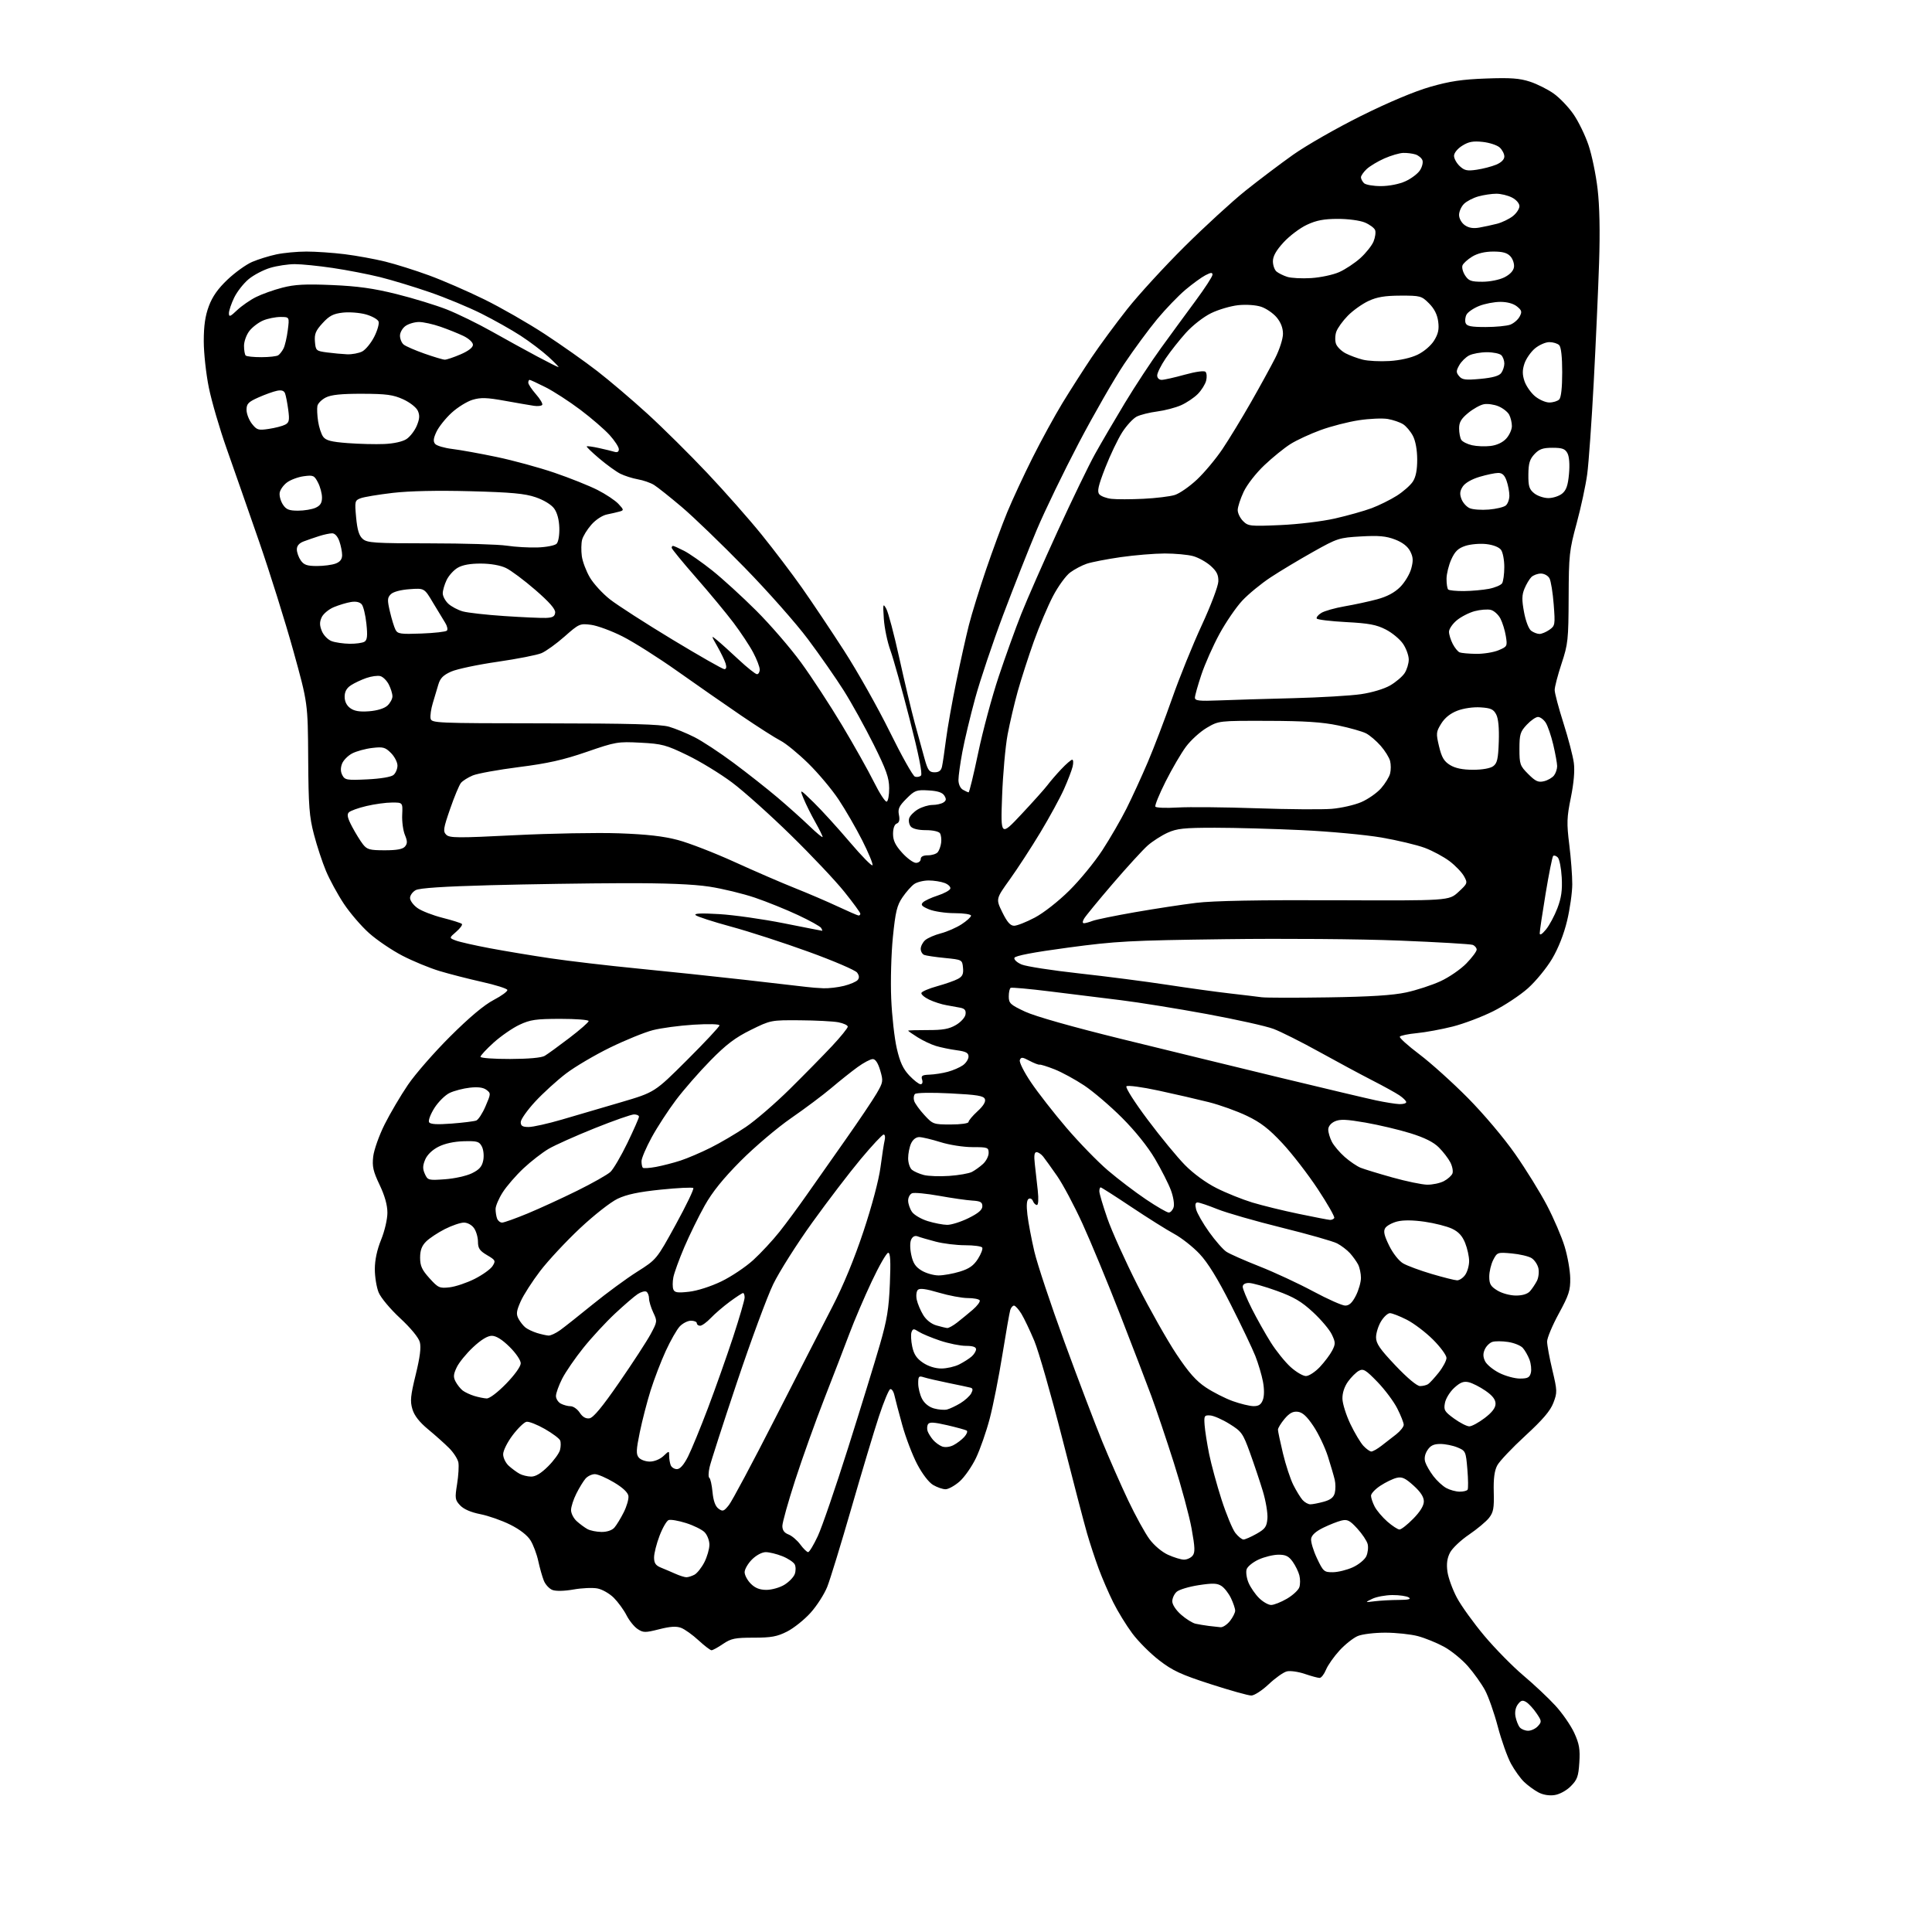 <?xml version="1.0" encoding="UTF-8" standalone="no"?>
<svg 
  version="1.1" 
  xmlns="http://www.w3.org/2000/svg" 
  xmlns:xlink="http://www.w3.org/1999/xlink" 
  xmlns:svg="http://www.w3.org/2000/svg"
  xmlns:rdf="http://www.w3.org/1999/02/22-rdf-syntax-ns#"
  xmlns:cc="http://creativecommons.org/ns#"
  xmlns:dc="http://purl.org/dc/elements/1.1/"
  viewBox="0 0 768 768"
  width="768"
  height="768"
>
<style>svg {background-color: white; }</style>"
<path stroke="none" fill="black" fill-rule="evenodd" d="M617.95,713.57C615.80,713.89 613.37,713.48 611.50,712.48C609.85,711.60 607.32,709.74 605.87,708.36C604.42,706.98 602.07,703.70 600.63,701.07C599.20,698.43 596.85,691.83 595.41,686.39C593.98,680.95 591.68,674.42 590.32,671.89C588.95,669.35 585.90,665.06 583.53,662.36C581.17,659.66 576.89,656.17 574.02,654.61C571.15,653.04 566.48,651.15 563.65,650.39C560.82,649.64 555.00,649.02 550.72,649.01C546.40,649.01 541.50,649.60 539.72,650.35C537.95,651.10 534.69,653.68 532.47,656.10C530.25,658.52 527.83,661.96 527.10,663.75C526.36,665.54 525.22,667.00 524.56,667.00C523.90,667.00 521.24,666.28 518.65,665.40C516.07,664.52 512.86,664.07 511.52,664.41C510.18,664.74 506.94,667.04 504.33,669.51C501.71,671.98 498.60,674.00 497.41,674.00C496.22,674.00 488.92,671.96 481.20,669.46C469.43,665.66 466.13,664.12 460.77,659.98C457.25,657.27 452.44,652.45 450.08,649.27C447.72,646.10 444.33,640.58 442.55,637.00C440.76,633.42 438.14,627.35 436.71,623.50C435.29,619.65 433.22,613.35 432.11,609.50C430.99,605.65 426.53,588.55 422.19,571.50C417.84,554.45 412.87,537.12 411.15,533.00C409.42,528.88 407.11,524.04 406.02,522.25C404.92,520.46 403.60,519.00 403.08,519.00C402.56,519.00 401.89,519.79 401.59,520.75C401.29,521.71 399.89,529.70 398.47,538.50C397.06,547.30 394.79,558.72 393.44,563.88C392.09,569.04 389.63,576.08 387.99,579.53C386.34,582.98 383.40,587.19 381.46,588.90C379.52,590.60 377.00,592.00 375.87,592.00C374.74,592.00 372.51,591.23 370.92,590.29C369.22,589.29 366.62,585.90 364.60,582.04C362.71,578.44 360.04,571.45 358.67,566.50C357.30,561.55 355.89,556.23 355.55,554.68C355.21,553.13 354.46,552.01 353.88,552.21C353.31,552.40 351.29,557.27 349.39,563.03C347.48,568.79 342.56,585.20 338.44,599.50C334.31,613.80 330.00,627.88 328.84,630.79C327.68,633.70 324.71,638.33 322.23,641.09C319.75,643.85 315.54,647.21 312.89,648.56C308.90,650.58 306.60,651.00 299.58,651.00C292.17,651.00 290.62,651.32 287.40,653.50C285.38,654.88 283.32,656.00 282.84,656.00C282.35,656.00 280.03,654.22 277.67,652.05C275.31,649.87 272.20,647.65 270.76,647.10C268.86,646.38 266.45,646.53 262.04,647.65C256.48,649.06 255.73,649.05 253.49,647.58C252.13,646.70 250.14,644.23 249.05,642.10C247.97,639.97 245.69,636.85 244.00,635.15C242.31,633.46 239.37,631.78 237.47,631.43C235.58,631.07 231.30,631.26 227.97,631.85C224.35,632.49 220.98,632.56 219.61,632.04C218.35,631.56 216.80,629.89 216.18,628.33C215.56,626.78 214.56,623.26 213.97,620.53C213.38,617.80 212.00,614.11 210.90,612.34C209.65,610.31 206.65,607.98 202.85,606.09C199.53,604.42 194.18,602.55 190.97,601.91C187.20,601.17 184.34,599.93 182.92,598.42C180.88,596.24 180.79,595.61 181.70,589.94C182.24,586.57 182.47,582.70 182.21,581.34C181.95,579.98 180.32,577.44 178.57,575.68C176.83,573.93 173.08,570.57 170.23,568.22C166.72,565.31 164.70,562.74 163.94,560.18C162.98,557.01 163.19,554.85 165.25,546.46C166.96,539.47 167.45,535.61 166.88,533.50C166.39,531.70 163.27,527.91 159.06,524.00C155.12,520.35 151.38,515.87 150.52,513.78C149.68,511.74 149.00,507.57 149.00,504.51C149.00,500.90 149.87,496.81 151.50,492.81C152.91,489.34 154.00,484.65 154.00,482.08C154.00,479.03 152.96,475.33 150.90,471.00C148.33,465.59 147.90,463.70 148.36,459.71C148.67,457.08 150.71,451.33 152.90,446.95C155.10,442.57 159.26,435.50 162.16,431.24C165.05,426.98 172.61,418.32 178.96,412.00C186.58,404.41 192.45,399.48 196.25,397.50C199.41,395.85 201.85,394.05 201.67,393.50C201.49,392.95 196.96,391.52 191.61,390.33C186.26,389.13 178.64,387.18 174.69,385.99C170.73,384.79 164.09,382.05 159.93,379.89C155.77,377.73 149.83,373.71 146.74,370.95C143.65,368.20 139.11,362.92 136.66,359.22C134.21,355.52 131.03,349.68 129.59,346.24C128.14,342.79 125.99,336.27 124.81,331.74C122.94,324.61 122.63,320.53 122.51,301.50C122.37,279.50 122.37,279.50 116.60,258.69C113.42,247.24 107.29,227.66 102.97,215.19C98.64,202.71 92.84,186.09 90.07,178.25C87.30,170.42 84.13,159.55 83.02,154.10C81.91,148.65 81.00,140.34 81.00,135.63C81.00,129.49 81.57,125.55 83.03,121.66C84.45,117.85 86.67,114.71 90.49,111.10C93.47,108.28 97.86,105.13 100.24,104.11C102.61,103.09 106.93,101.75 109.83,101.13C112.73,100.51 118.13,100.00 121.83,100.00C125.53,100.00 132.37,100.47 137.03,101.05C141.69,101.63 148.92,102.95 153.11,103.98C157.29,105.01 165.17,107.49 170.61,109.49C176.05,111.48 185.90,115.77 192.50,119.01C199.10,122.25 209.90,128.44 216.50,132.76C223.10,137.08 232.50,143.71 237.40,147.50C242.29,151.28 251.30,158.95 257.43,164.54C263.55,170.13 274.25,180.73 281.20,188.10C288.16,195.47 297.85,206.45 302.74,212.50C307.63,218.55 314.84,228.05 318.76,233.61C322.68,239.17 330.21,250.42 335.50,258.61C340.79,266.80 348.96,281.29 353.66,290.82C358.35,300.35 362.86,308.39 363.67,308.70C364.47,309.01 365.58,308.82 366.11,308.29C366.75,307.65 365.19,299.88 361.60,285.90C358.58,274.13 355.14,261.80 353.94,258.50C352.74,255.20 351.57,249.57 351.34,246.00C350.94,240.00 351.01,239.69 352.31,242.00C353.09,243.38 355.41,252.15 357.47,261.50C359.53,270.85 362.31,282.55 363.65,287.50C364.99,292.45 366.76,298.86 367.57,301.75C368.84,306.25 369.40,307.00 371.51,307.00C373.24,307.00 374.11,306.34 374.46,304.75C374.74,303.51 375.45,298.68 376.05,294.00C376.65,289.32 378.49,278.98 380.13,271.00C381.77,263.02 384.03,252.91 385.14,248.52C386.25,244.13 389.31,234.23 391.94,226.52C394.57,218.81 398.39,208.45 400.44,203.50C402.49,198.55 406.98,188.88 410.43,182.00C413.87,175.12 419.24,165.31 422.36,160.18C425.49,155.06 430.71,146.90 433.96,142.05C437.22,137.21 443.58,128.58 448.09,122.87C452.60,117.17 462.86,105.97 470.89,98.00C478.93,90.02 489.80,80.06 495.05,75.85C500.30,71.65 508.85,65.19 514.05,61.50C519.25,57.82 531.38,50.88 541.00,46.10C551.90,40.68 562.27,36.32 568.50,34.53C576.28,32.29 581.21,31.55 590.73,31.21C600.48,30.85 604.03,31.11 608.20,32.47C611.07,33.41 615.35,35.56 617.70,37.25C620.05,38.94 623.58,42.64 625.52,45.47C627.47,48.30 630.15,53.80 631.46,57.70C632.78,61.59 634.41,69.44 635.07,75.14C635.87,81.93 636.07,92.05 635.66,104.50C635.32,114.95 634.36,136.32 633.53,152.00C632.70,167.68 631.53,184.10 630.94,188.50C630.35,192.90 628.46,201.68 626.75,208.00C623.82,218.80 623.62,220.59 623.56,237.50C623.49,254.34 623.31,256.03 620.74,263.80C619.23,268.37 618.00,273.09 618.01,274.30C618.01,275.51 619.58,281.43 621.50,287.46C623.42,293.48 625.27,300.58 625.62,303.23C626.04,306.34 625.62,311.23 624.44,317.04C622.82,324.98 622.75,327.18 623.81,335.77C624.48,341.12 625.01,348.20 625.00,351.50C624.99,354.80 624.07,361.32 622.95,366.00C621.67,371.36 619.46,376.96 616.97,381.16C614.79,384.83 610.47,390.09 607.37,392.86C604.27,395.62 598.08,399.72 593.61,401.96C589.15,404.20 581.90,406.94 577.50,408.06C573.10,409.17 566.67,410.36 563.22,410.69C559.76,411.02 556.72,411.65 556.45,412.09C556.18,412.52 559.68,415.68 564.23,419.11C568.78,422.54 577.45,430.35 583.50,436.46C589.81,442.84 597.82,452.32 602.28,458.71C606.57,464.83 612.26,474.04 614.95,479.17C617.63,484.30 620.79,491.65 621.96,495.50C623.14,499.35 624.14,505.02 624.19,508.09C624.27,512.94 623.66,514.81 619.64,522.19C617.09,526.87 615.00,531.86 615.00,533.27C615.00,534.69 615.93,539.77 617.08,544.58C619.05,552.88 619.07,553.53 617.49,557.65C616.29,560.82 613.26,564.36 606.32,570.74C601.08,575.56 596.07,580.85 595.19,582.50C594.06,584.62 593.65,587.73 593.79,593.12C593.96,599.52 593.66,601.17 591.90,603.40C590.75,604.86 587.16,607.85 583.92,610.06C580.67,612.26 577.29,615.47 576.40,617.20C575.25,619.41 574.95,621.65 575.38,624.77C575.72,627.21 577.41,631.86 579.14,635.11C580.87,638.36 585.78,645.17 590.05,650.26C594.32,655.34 601.28,662.42 605.52,666.00C609.77,669.58 615.51,674.98 618.28,678.00C621.06,681.02 624.43,685.90 625.78,688.83C627.78,693.21 628.15,695.32 627.81,700.61C627.46,706.16 626.98,707.48 624.40,710.06C622.66,711.80 619.95,713.28 617.95,713.57zM607.47,688.00C608.69,688.00 610.44,687.17 611.35,686.16C612.91,684.44 612.88,684.11 610.76,681.01C609.52,679.18 607.69,677.20 606.69,676.59C605.25,675.72 604.58,675.90 603.38,677.50C602.44,678.75 602.09,680.59 602.44,682.40C602.76,684.00 603.51,685.91 604.13,686.65C604.74,687.39 606.25,688.00 607.47,688.00zM485.18,646.85C486.10,646.93 487.79,645.81 488.93,644.37C490.07,642.92 491.00,641.07 491.00,640.27C491.00,639.46 490.26,637.24 489.35,635.33C488.44,633.41 486.74,631.22 485.57,630.46C483.85,629.33 482.12,629.27 476.47,630.13C472.64,630.72 468.71,631.90 467.75,632.76C466.79,633.61 466.00,635.32 466.00,636.55C466.00,637.86 467.46,640.07 469.52,641.88C471.45,643.58 474.04,645.19 475.27,645.46C476.50,645.73 478.85,646.12 480.50,646.33C482.15,646.53 484.25,646.77 485.18,646.85zM505.30,638.00C506.41,638.00 509.25,636.87 511.60,635.50C513.95,634.12 516.16,632.06 516.52,630.92C516.89,629.79 516.89,627.68 516.52,626.24C516.16,624.80 514.97,622.36 513.87,620.81C512.28,618.59 511.09,618.00 508.18,618.02C506.16,618.03 502.63,618.89 500.35,619.93C498.06,620.97 495.90,622.72 495.55,623.83C495.20,624.94 495.54,627.35 496.32,629.18C497.09,631.00 498.97,633.74 500.50,635.25C502.02,636.76 504.18,638.00 505.30,638.00zM546.50,636.52C548.70,636.25 552.98,636.01 556.00,636.00C559.92,635.98 561.07,635.69 560.00,635.00C559.17,634.47 556.25,634.04 553.50,634.06C550.75,634.08 547.15,634.75 545.50,635.55C542.50,637.02 542.50,637.02 546.50,636.52zM304.70,632.00C306.79,631.99 309.98,631.09 311.78,629.99C313.59,628.89 315.45,626.98 315.92,625.74C316.38,624.51 316.38,622.77 315.91,621.87C315.44,620.97 313.24,619.51 311.01,618.62C308.78,617.73 305.81,617.00 304.40,617.00C302.91,617.00 300.63,618.22 298.92,619.92C297.32,621.53 296.00,623.80 296.00,624.97C296.00,626.14 297.10,628.20 298.45,629.55C300.20,631.29 302.00,632.00 304.70,632.00zM272.82,626.98C273.54,626.99 275.00,626.53 276.06,625.97C277.12,625.40 278.89,623.17 280.00,621.01C281.10,618.85 282.00,615.71 282.00,614.04C282.00,612.37 281.13,610.13 280.07,609.07C279.02,608.02 275.69,606.37 272.68,605.43C269.68,604.48 266.57,603.95 265.78,604.25C265.00,604.55 263.37,607.36 262.18,610.49C260.98,613.62 260.00,617.50 260.00,619.11C260.00,621.37 260.63,622.30 262.75,623.16C264.26,623.77 266.85,624.88 268.50,625.61C270.15,626.35 272.09,626.96 272.82,626.98zM529.82,624.98C531.85,624.97 535.41,624.09 537.75,623.03C540.09,621.96 542.50,619.99 543.13,618.62C543.75,617.26 543.99,615.10 543.67,613.81C543.35,612.53 541.49,609.75 539.55,607.63C536.57,604.37 535.60,603.88 533.26,604.44C531.74,604.80 528.48,606.09 526.00,607.30C523.02,608.76 521.40,610.24 521.19,611.68C521.02,612.88 522.06,616.37 523.51,619.43C526.01,624.71 526.34,625.00 529.82,624.98zM470.63,619.98C471.80,619.99 473.34,619.30 474.05,618.44C475.11,617.16 475.05,615.24 473.69,607.69C472.78,602.64 469.60,590.85 466.62,581.50C463.65,572.15 459.63,560.23 457.70,555.00C455.77,549.77 450.16,535.15 445.24,522.50C440.31,509.85 433.60,493.63 430.32,486.46C427.05,479.29 422.49,470.74 420.21,467.46C417.93,464.18 415.43,460.71 414.67,459.75C413.90,458.79 412.72,458.00 412.05,458.00C411.16,458.00 410.97,459.35 411.36,462.75C411.67,465.36 412.19,470.09 412.53,473.25C412.90,476.70 412.76,479.00 412.18,479.00C411.65,479.00 410.94,478.30 410.61,477.44C410.28,476.58 409.51,476.19 408.89,476.57C408.13,477.04 407.97,479.13 408.41,482.88C408.77,485.97 410.02,492.55 411.17,497.50C412.33,502.45 417.72,518.65 423.15,533.50C428.58,548.35 435.33,566.12 438.15,573.00C440.97,579.88 445.63,590.45 448.50,596.50C451.38,602.55 455.17,609.45 456.93,611.83C458.78,614.33 461.88,616.95 464.31,618.05C466.62,619.10 469.46,619.97 470.63,619.98zM321.24,617.00C321.72,617.00 323.45,614.13 325.09,610.62C326.74,607.10 332.18,591.24 337.19,575.37C342.21,559.49 347.87,541.10 349.77,534.50C352.61,524.69 353.33,520.26 353.74,510.25C354.11,501.28 353.93,498.00 353.07,498.00C352.43,498.00 349.49,503.11 346.55,509.35C343.60,515.60 339.61,524.93 337.67,530.10C335.73,535.27 331.24,546.92 327.69,556.00C324.14,565.08 318.94,579.62 316.12,588.32C313.30,597.02 311.00,605.24 311.00,606.59C311.00,608.28 311.77,609.34 313.43,609.97C314.77,610.48 316.88,612.27 318.12,613.95C319.36,615.63 320.77,617.00 321.24,617.00zM494.32,611.98C494.97,611.97 497.30,610.95 499.50,609.71C502.93,607.77 503.54,606.91 503.82,603.62C503.99,601.52 503.17,596.62 501.99,592.73C500.81,588.84 498.50,581.96 496.87,577.45C494.08,569.76 493.57,569.03 488.74,566.03C485.90,564.26 482.45,562.75 481.07,562.66C478.73,562.51 478.58,562.78 478.85,566.50C479.01,568.70 479.82,573.88 480.65,578.00C481.49,582.12 483.71,590.28 485.59,596.13C487.48,601.98 489.95,607.94 491.08,609.38C492.22,610.82 493.67,611.99 494.32,611.98zM239.10,608.97C241.30,608.99 243.29,608.32 244.23,607.25C245.07,606.29 246.75,603.55 247.94,601.17C249.14,598.79 249.98,595.87 249.81,594.68C249.61,593.28 247.56,591.35 244.04,589.26C241.04,587.47 237.63,586.00 236.45,586.00C235.27,586.00 233.62,586.79 232.77,587.75C231.93,588.71 230.28,591.39 229.12,593.71C227.95,596.03 227.00,598.98 227.00,600.29C227.00,601.59 228.01,603.57 229.25,604.69C230.49,605.81 232.40,607.22 233.50,607.83C234.60,608.44 237.12,608.95 239.10,608.97zM556.33,608.00C557.02,608.00 559.48,606.07 561.79,603.71C564.55,600.90 566.00,598.53 566.00,596.83C566.00,595.06 564.70,593.05 561.90,590.53C558.59,587.54 557.30,586.95 555.15,587.48C553.69,587.83 550.81,589.23 548.75,590.58C546.69,591.92 545.00,593.72 545.00,594.56C545.00,595.41 545.65,597.36 546.45,598.90C547.25,600.44 549.51,603.12 551.48,604.85C553.46,606.58 555.64,608.00 556.33,608.00zM289.74,598.30C290.97,596.76 299.21,581.33 308.04,564.00C316.88,546.67 327.14,526.65 330.85,519.50C335.20,511.11 339.59,500.47 343.24,489.50C346.60,479.39 349.35,469.05 350.01,464.00C350.62,459.32 351.37,454.49 351.67,453.25C351.97,452.01 351.79,451.00 351.26,451.00C350.73,451.00 346.64,455.39 342.16,460.75C337.68,466.11 329.00,477.48 322.87,486.00C316.74,494.52 309.76,505.55 307.36,510.50C304.96,515.45 298.48,533.00 292.95,549.50C287.42,566.00 282.52,581.19 282.06,583.26C281.59,585.32 281.55,587.22 281.98,587.49C282.40,587.75 282.97,590.29 283.24,593.15C283.58,596.65 284.35,598.78 285.62,599.72C287.30,600.95 287.74,600.79 289.74,598.30zM520.90,597.99C521.78,597.99 524.18,597.52 526.24,596.95C528.94,596.20 530.16,595.22 530.60,593.46C530.94,592.10 530.93,589.76 530.58,588.25C530.23,586.74 529.00,582.54 527.85,578.92C526.69,575.31 524.12,569.91 522.12,566.92C519.50,563.00 517.78,561.42 515.88,561.20C513.96,560.97 512.57,561.72 510.63,564.02C509.19,565.74 508.00,567.68 508.01,568.33C508.01,568.97 508.91,573.22 510.00,577.77C511.09,582.32 512.94,587.94 514.11,590.27C515.28,592.60 516.93,595.29 517.77,596.25C518.62,597.21 520.03,598.00 520.90,597.99zM580.19,592.96C581.67,592.98 583.11,592.63 583.40,592.17C583.68,591.71 583.64,588.06 583.30,584.05C582.71,576.97 582.60,576.73 579.38,575.38C577.56,574.62 574.49,574.00 572.56,574.00C569.93,574.00 568.64,574.62 567.44,576.45C566.40,578.04 566.09,579.71 566.56,581.20C566.96,582.47 568.42,584.99 569.80,586.80C571.18,588.62 573.48,590.74 574.91,591.51C576.33,592.29 578.71,592.94 580.19,592.96zM211.13,586.97C212.91,586.99 215.11,585.66 217.90,582.87C220.17,580.60 222.30,577.67 222.62,576.37C222.95,575.07 222.98,573.38 222.68,572.62C222.39,571.86 219.64,569.80 216.58,568.04C213.51,566.29 210.23,565.00 209.29,565.18C208.34,565.36 205.87,567.76 203.79,570.51C201.70,573.27 200.01,576.65 200.01,578.08C200.00,579.49 201.01,581.57 202.25,582.69C203.49,583.81 205.40,585.22 206.50,585.83C207.60,586.44 209.68,586.95 211.13,586.97zM269.09,584.00C270.33,584.00 271.81,582.33 273.48,579.05C274.86,576.32 278.42,567.66 281.40,559.80C284.38,551.93 288.88,539.21 291.41,531.53C293.93,523.84 296.00,516.75 296.00,515.78C296.00,514.80 295.72,514.00 295.38,514.00C295.05,514.00 292.68,515.54 290.13,517.42C287.59,519.29 284.18,522.22 282.56,523.92C280.95,525.61 279.04,527.00 278.31,527.00C277.59,527.00 277.00,526.55 277.00,526.00C277.00,525.45 275.95,525.00 274.67,525.00C273.40,525.00 271.39,526.02 270.21,527.27C269.04,528.52 266.54,532.91 264.65,537.02C262.76,541.13 260.06,548.18 258.64,552.68C257.23,557.17 255.29,564.67 254.33,569.33C252.88,576.40 252.81,578.07 253.92,579.40C254.65,580.28 256.62,581.00 258.31,581.00C260.08,581.00 262.35,580.08 263.69,578.83C266.00,576.65 266.00,576.65 266.00,578.74C266.00,579.89 266.27,581.55 266.61,582.42C266.94,583.29 268.06,584.00 269.09,584.00zM545.13,577.00C545.71,577.00 547.50,575.99 549.11,574.75C550.72,573.51 553.38,571.45 555.02,570.16C556.66,568.87 558.00,567.17 558.00,566.38C558.00,565.58 556.85,562.66 555.44,559.89C554.04,557.11 550.48,552.36 547.55,549.33C542.89,544.52 541.95,543.96 540.17,544.91C539.06,545.51 537.11,547.45 535.84,549.22C534.39,551.26 533.58,553.77 533.64,556.05C533.69,558.04 535.12,562.55 536.80,566.08C538.49,569.61 540.82,573.51 541.98,574.75C543.13,575.99 544.55,577.00 545.13,577.00zM379.00,574.48C380.38,573.78 382.32,572.30 383.32,571.20C384.31,570.10 384.75,568.96 384.27,568.67C383.80,568.38 380.32,567.42 376.53,566.54C371.30,565.33 369.47,565.23 368.92,566.13C368.51,566.79 368.44,568.03 368.74,568.91C369.05,569.78 370.02,571.34 370.90,572.37C371.78,573.40 373.40,574.58 374.50,575.00C375.67,575.44 377.54,575.23 379.00,574.48zM584.07,567.00C585.05,567.00 587.79,565.51 590.17,563.70C593.16,561.42 594.50,559.65 594.50,558.00C594.50,556.32 593.29,554.76 590.50,552.84C588.30,551.32 585.31,549.80 583.86,549.46C581.82,548.98 580.50,549.49 578.10,551.67C576.39,553.23 574.72,555.92 574.39,557.67C573.84,560.52 574.20,561.13 578.04,563.92C580.38,565.61 583.10,567.00 584.07,567.00zM234.31,563.81C235.85,563.59 239.39,559.32 246.16,549.51C251.48,541.82 257.07,533.22 258.60,530.41C261.31,525.39 261.33,525.22 259.68,521.74C258.76,519.79 258.00,517.28 258.00,516.16C258.00,515.04 257.53,513.83 256.96,513.47C256.38,513.12 254.82,513.54 253.50,514.41C252.17,515.28 248.12,518.77 244.50,522.15C240.87,525.54 235.21,531.66 231.92,535.76C228.62,539.86 224.82,545.40 223.46,548.07C222.11,550.75 221.00,553.83 221.00,554.93C221.00,556.03 221.87,557.40 222.93,557.96C224.00,558.53 225.75,559.00 226.82,559.00C227.89,559.00 229.53,560.15 230.45,561.56C231.57,563.27 232.85,564.02 234.31,563.81zM376.50,560.29C377.60,560.00 379.97,558.88 381.76,557.80C383.56,556.71 385.49,554.95 386.06,553.90C386.82,552.47 386.75,551.88 385.79,551.62C385.08,551.43 381.12,550.59 377.00,549.75C372.88,548.91 368.49,547.89 367.25,547.49C365.24,546.84 365.00,547.10 365.00,549.93C365.00,551.67 365.68,554.42 366.51,556.02C367.45,557.85 369.25,559.30 371.26,559.87C373.04,560.38 375.40,560.57 376.50,560.29zM498.27,558.96C500.33,558.99 501.30,558.35 502.00,556.50C502.59,554.96 502.60,552.17 502.04,549.20C501.54,546.56 500.18,541.98 499.02,539.04C497.85,536.09 493.47,526.89 489.26,518.59C484.02,508.23 480.12,501.91 476.82,498.41C474.18,495.62 469.65,492.05 466.76,490.49C463.87,488.93 456.23,484.13 449.78,479.83C443.33,475.52 437.82,472.00 437.53,472.00C437.24,472.00 437.00,472.70 437.00,473.55C437.00,474.40 438.43,479.24 440.18,484.30C441.93,489.36 447.34,501.35 452.20,510.94C457.06,520.53 464.00,532.81 467.61,538.23C472.52,545.62 475.48,548.96 479.37,551.54C482.23,553.44 487.03,555.88 490.03,556.96C493.04,558.04 496.75,558.94 498.27,558.96zM193.45,555.91C194.59,555.96 197.80,553.53 201.20,550.04C204.61,546.53 207.00,543.19 207.00,541.93C207.00,540.71 205.07,537.88 202.55,535.39C199.60,532.48 197.22,531.00 195.50,531.00C193.81,531.00 191.23,532.57 188.05,535.55C185.37,538.06 182.44,541.65 181.55,543.54C180.22,546.33 180.14,547.40 181.12,549.24C181.78,550.48 183.04,552.06 183.91,552.74C184.79,553.42 186.85,554.39 188.50,554.90C190.15,555.40 192.38,555.86 193.45,555.91zM564.50,550.99C565.60,550.98 567.02,550.64 567.67,550.23C568.31,549.82 570.22,547.74 571.92,545.61C573.61,543.47 575.00,540.86 575.00,539.80C575.00,538.74 572.60,535.47 569.67,532.54C566.73,529.60 562.02,526.03 559.20,524.60C556.38,523.17 553.37,522.00 552.52,522.00C551.67,522.00 550.08,523.46 548.99,525.25C547.90,527.04 547.01,529.89 547.00,531.59C547.00,534.08 548.51,536.27 554.75,542.85C559.48,547.83 563.28,551.00 564.50,550.99zM604.19,548.00C607.29,548.00 608.06,547.59 608.54,545.71C608.85,544.45 608.60,542.09 607.99,540.46C607.37,538.84 606.17,536.74 605.32,535.80C604.47,534.86 601.84,533.80 599.48,533.45C597.13,533.09 594.32,533.08 593.25,533.42C592.18,533.76 590.82,535.09 590.24,536.38C589.47,538.07 589.50,539.38 590.34,541.11C590.98,542.42 593.51,544.51 595.97,545.75C598.42,546.99 602.12,548.00 604.19,548.00zM519.13,547.00C520.31,547.00 522.79,545.38 524.66,543.40C526.52,541.42 528.73,538.49 529.56,536.88C530.92,534.25 530.91,533.61 529.42,530.48C528.52,528.57 525.16,524.59 521.96,521.63C517.35,517.36 514.36,515.60 507.52,513.12C502.78,511.40 497.79,510.00 496.45,510.00C494.92,510.00 494.00,510.57 494.00,511.52C494.00,512.36 495.63,516.29 497.62,520.24C499.62,524.20 503.01,530.23 505.16,533.64C507.31,537.05 510.86,541.45 513.04,543.42C515.22,545.39 517.96,547.00 519.13,547.00zM374.20,544.00C376.34,544.00 379.54,543.27 381.30,542.38C383.06,541.49 385.29,540.07 386.25,539.22C387.21,538.38 388.00,537.08 388.00,536.35C388.00,535.44 386.68,535.00 383.97,535.00C381.75,535.00 377.14,534.07 373.72,532.93C370.30,531.78 366.48,530.19 365.23,529.39C363.22,528.09 362.90,528.11 362.35,529.52C362.02,530.40 362.14,532.99 362.62,535.27C363.27,538.35 364.37,540.01 366.90,541.71C369.00,543.12 371.79,544.00 374.20,544.00zM218.03,530.91C218.87,530.96 220.96,529.99 222.68,528.75C224.40,527.51 230.24,522.89 235.65,518.48C241.07,514.07 248.99,508.25 253.26,505.55C261.02,500.64 261.02,500.64 268.63,486.77C272.81,479.14 275.95,472.61 275.60,472.27C275.25,471.92 269.46,472.20 262.73,472.89C253.86,473.80 249.13,474.80 245.50,476.53C242.70,477.87 236.10,483.05 230.50,488.31C225.00,493.48 217.92,501.07 214.76,505.20C211.61,509.32 208.10,514.78 206.97,517.33C205.27,521.18 205.12,522.36 206.12,524.24C206.78,525.48 208.04,527.06 208.91,527.74C209.79,528.42 211.85,529.39 213.50,529.90C215.15,530.40 217.19,530.86 218.03,530.91zM376.53,527.91C377.10,527.96 378.86,526.99 380.45,525.75C382.04,524.51 384.84,522.22 386.67,520.65C388.50,519.08 389.74,517.39 389.44,516.90C389.13,516.40 387.00,516.00 384.69,516.00C382.39,516.00 377.22,515.03 373.21,513.85C368.07,512.32 365.60,512.00 364.86,512.74C364.27,513.33 364.08,515.10 364.43,516.69C364.78,518.28 365.93,521.01 367.00,522.75C368.17,524.68 370.21,526.29 372.21,526.87C374.02,527.39 375.96,527.86 376.53,527.91zM534.73,518.99C536.33,519.00 537.53,517.88 538.98,515.04C540.09,512.86 541.00,509.68 541.00,507.97C541.00,506.27 540.49,503.89 539.88,502.68C539.26,501.48 537.79,499.44 536.63,498.15C535.46,496.87 533.16,495.12 531.53,494.27C529.90,493.42 520.00,490.60 509.53,488.01C499.06,485.42 487.54,482.11 483.92,480.65C480.30,479.19 476.77,478.00 476.06,478.00C475.17,478.00 474.99,478.82 475.47,480.73C475.85,482.23 478.17,486.29 480.64,489.75C483.11,493.21 486.20,496.74 487.52,497.60C488.83,498.46 494.77,501.09 500.71,503.43C506.65,505.77 516.23,510.23 522.00,513.33C527.78,516.43 533.50,518.98 534.73,518.99zM602.60,515.00C605.25,515.00 607.23,514.38 608.22,513.25C609.06,512.29 610.28,510.46 610.94,509.19C611.60,507.92 611.86,505.66 611.54,504.16C611.21,502.67 609.98,500.84 608.81,500.11C607.64,499.38 604.09,498.55 600.93,498.26C595.32,497.75 595.15,497.81 593.59,500.82C592.72,502.51 592.00,505.50 592.00,507.47C592.00,510.41 592.56,511.37 595.25,513.01C597.09,514.13 600.28,514.99 602.60,515.00zM273.88,513.49C277.14,513.13 282.52,511.41 286.70,509.40C290.67,507.49 296.39,503.66 299.43,500.89C302.47,498.11 307.16,493.06 309.85,489.67C312.54,486.28 317.41,479.68 320.68,475.00C323.95,470.32 330.91,460.43 336.14,453.00C341.37,445.57 346.90,437.35 348.43,434.73C351.08,430.19 351.15,429.76 349.89,425.48C349.02,422.54 348.00,421.00 346.93,421.00C346.03,421.00 343.32,422.43 340.90,424.19C338.48,425.94 333.80,429.67 330.50,432.47C327.20,435.27 320.00,440.66 314.50,444.46C309.00,448.26 299.99,455.90 294.48,461.43C287.47,468.49 283.16,473.82 280.12,479.25C277.73,483.51 274.09,490.94 272.03,495.75C269.98,500.56 268.01,505.96 267.67,507.74C267.33,509.52 267.32,511.68 267.66,512.54C268.14,513.82 269.31,514.00 273.88,513.49zM178.72,511.73C181.08,511.46 185.57,509.95 188.70,508.37C191.82,506.79 195.02,504.50 195.79,503.28C197.12,501.19 196.98,500.92 193.60,498.93C190.67,497.20 190.00,496.21 190.00,493.62C190.00,491.88 189.30,489.44 188.44,488.22C187.55,486.94 185.84,486.00 184.41,486.00C183.05,486.00 179.64,487.16 176.84,488.58C174.04,490.00 170.68,492.23 169.37,493.54C167.66,495.25 167.00,497.03 167.00,499.95C167.00,503.21 167.72,504.79 170.71,508.10C174.18,511.94 174.71,512.18 178.72,511.73zM579.19,508.95C580.12,508.98 581.59,508.00 582.44,506.78C583.30,505.56 584.00,503.09 584.00,501.30C584.00,499.51 583.29,496.27 582.42,494.10C581.30,491.30 579.79,489.65 577.21,488.43C575.20,487.48 570.31,486.23 566.34,485.66C561.70,484.99 557.79,484.95 555.41,485.56C553.37,486.08 551.23,487.25 550.65,488.18C549.85,489.45 550.23,491.13 552.22,495.18C553.73,498.25 556.07,501.22 557.75,502.21C559.36,503.15 564.46,505.04 569.09,506.41C573.71,507.77 578.26,508.92 579.19,508.95zM373.07,507.00C375.03,507.00 378.86,506.32 381.57,505.48C385.29,504.34 387.05,503.09 388.76,500.40C390.00,498.44 390.76,496.42 390.45,495.92C390.14,495.41 387.08,495.00 383.65,495.00C380.22,495.00 374.96,494.36 371.96,493.57C368.96,492.79 365.75,491.85 364.83,491.49C363.75,491.07 362.83,491.49 362.24,492.67C361.69,493.77 361.69,496.22 362.24,498.81C362.92,502.07 363.91,503.59 366.32,505.05C368.07,506.12 371.11,506.99 373.07,507.00zM376.50,486.90C378.15,486.92 381.98,485.71 385.00,484.22C388.93,482.28 390.50,480.93 390.50,479.50C390.50,477.87 389.75,477.45 386.50,477.25C384.30,477.12 378.38,476.27 373.34,475.36C368.30,474.46 363.46,473.99 362.59,474.33C361.71,474.66 361.00,475.98 361.00,477.25C361.00,478.52 361.70,480.55 362.54,481.76C363.39,482.97 366.21,484.62 368.79,485.41C371.38,486.21 374.85,486.88 376.50,486.90zM199.60,486.00C200.35,486.00 204.90,484.37 209.70,482.39C214.50,480.40 223.39,476.32 229.46,473.32C235.53,470.32 241.47,466.96 242.66,465.85C243.84,464.74 246.88,459.55 249.41,454.33C251.93,449.10 254.00,444.41 254.00,443.91C254.00,443.41 253.12,443.00 252.04,443.00C250.96,443.00 243.92,445.47 236.39,448.49C228.87,451.51 220.64,455.19 218.11,456.67C215.57,458.16 211.07,461.65 208.10,464.43C205.13,467.22 201.41,471.50 199.85,473.95C198.28,476.39 197.00,479.39 197.00,480.61C197.00,481.84 197.27,483.55 197.61,484.42C197.94,485.29 198.84,486.00 199.60,486.00zM528.69,484.93C529.35,484.97 530.11,484.63 530.39,484.18C530.67,483.73 527.71,478.53 523.81,472.63C519.91,466.73 513.58,458.54 509.74,454.43C504.39,448.70 501.12,446.17 495.63,443.55C491.71,441.67 484.90,439.23 480.50,438.12C476.10,437.01 467.13,434.94 460.57,433.53C453.88,432.09 448.26,431.34 447.78,431.82C447.29,432.31 450.99,438.13 456.21,445.09C461.32,451.92 468.00,460.04 471.06,463.14C474.42,466.55 479.39,470.18 483.61,472.30C487.45,474.24 493.83,476.80 497.80,478.01C501.77,479.21 510.07,481.25 516.26,482.53C522.44,483.82 528.04,484.90 528.69,484.93zM464.59,482.00C465.29,482.00 466.16,481.06 466.53,479.90C466.90,478.73 466.43,475.75 465.46,473.15C464.51,470.59 461.66,464.98 459.13,460.67C456.28,455.83 451.27,449.58 446.02,444.33C441.35,439.66 434.58,433.88 430.99,431.49C427.40,429.11 422.10,426.22 419.21,425.08C416.32,423.94 413.63,423.10 413.23,423.21C412.83,423.32 411.03,422.63 409.23,421.67C406.43,420.18 405.88,420.14 405.40,421.39C405.09,422.21 407.04,426.12 409.85,430.27C412.60,434.35 418.95,442.49 423.96,448.35C428.97,454.20 436.37,461.82 440.42,465.27C444.46,468.72 451.26,473.89 455.54,476.77C459.82,479.65 463.89,482.00 464.59,482.00zM567.30,470.93C569.39,470.97 572.37,470.34 573.93,469.54C575.48,468.73 577.03,467.35 577.37,466.47C577.71,465.59 577.33,463.60 576.52,462.04C575.72,460.49 573.67,457.82 571.97,456.13C569.86,454.01 566.31,452.24 560.69,450.49C556.19,449.09 548.16,447.19 542.85,446.26C535.17,444.93 532.68,444.83 530.60,445.77C529.02,446.49 528.00,447.77 528.00,449.03C528.00,450.17 528.65,452.36 529.45,453.90C530.25,455.44 532.55,458.15 534.56,459.92C536.57,461.69 539.41,463.61 540.86,464.20C542.31,464.78 548.00,466.52 553.50,468.06C559.00,469.60 565.21,470.89 567.30,470.93zM176.91,468.77C180.67,468.51 185.48,467.43 187.60,466.39C190.54,464.95 191.61,463.73 192.09,461.29C192.45,459.50 192.22,457.08 191.56,455.79C190.52,453.75 189.73,453.52 184.32,453.66C180.48,453.77 176.80,454.57 174.27,455.86C171.80,457.12 169.80,459.07 169.00,460.99C168.00,463.41 167.98,464.66 168.90,466.68C170.03,469.17 170.32,469.25 176.91,468.77zM377.35,467.44C381.11,467.18 385.16,466.47 386.35,465.86C387.53,465.25 389.51,463.83 390.75,462.70C391.99,461.57 393.00,459.60 393.00,458.33C393.00,456.13 392.63,456.00 386.59,456.00C382.99,456.00 377.40,455.13 373.84,454.01C370.35,452.92 366.56,452.02 365.41,452.01C364.13,452.01 362.87,452.99 362.16,454.55C361.52,455.95 361.00,458.59 361.00,460.42C361.00,462.26 361.68,464.32 362.51,465.01C363.33,465.69 365.47,466.63 367.26,467.09C369.04,467.54 373.58,467.70 377.35,467.44zM260.78,463.86C263.38,463.37 267.75,462.25 270.50,461.35C273.25,460.45 278.65,458.15 282.50,456.22C286.35,454.30 292.65,450.59 296.50,447.98C300.35,445.38 308.23,438.58 314.00,432.87C319.77,427.17 327.31,419.49 330.75,415.82C334.19,412.14 337.00,408.68 337.00,408.11C337.00,407.55 335.31,406.77 333.25,406.37C331.19,405.98 324.30,405.62 317.95,405.58C306.47,405.50 306.35,405.52 298.45,409.42C292.27,412.47 288.70,415.17 282.40,421.59C277.94,426.13 271.76,433.21 268.67,437.32C265.58,441.43 261.24,448.10 259.04,452.14C256.83,456.19 255.02,460.44 255.01,461.58C255.01,462.73 255.24,463.91 255.53,464.20C255.82,464.49 258.19,464.34 260.78,463.86zM210.14,448.00C211.86,448.00 217.83,446.67 223.39,445.04C228.95,443.41 239.52,440.31 246.88,438.15C260.26,434.21 260.26,434.21 273.13,421.37C280.21,414.31 286.00,408.12 286.00,407.61C286.00,407.08 281.75,406.96 275.75,407.33C270.11,407.68 262.80,408.66 259.50,409.51C256.20,410.36 248.55,413.48 242.50,416.43C236.45,419.39 228.57,424.03 225.00,426.75C221.43,429.47 215.91,434.49 212.75,437.90C209.59,441.32 207.00,444.99 207.00,446.06C207.00,447.57 207.70,448.00 210.14,448.00zM179.56,446.64C184.11,446.29 188.50,445.74 189.32,445.43C190.14,445.11 191.81,442.56 193.01,439.74C195.15,434.78 195.16,434.59 193.36,433.23C192.09,432.28 189.99,432.00 186.75,432.37C184.14,432.66 180.54,433.60 178.75,434.45C176.96,435.30 174.23,438.01 172.67,440.47C171.12,442.93 170.17,445.47 170.57,446.11C171.07,446.93 173.74,447.08 179.56,446.64zM377.95,447.00C381.92,447.00 385.00,446.57 385.00,446.01C385.00,445.47 386.60,443.56 388.56,441.76C390.90,439.62 391.92,437.95 391.51,436.90C391.02,435.60 388.46,435.18 377.76,434.64C370.19,434.25 364.24,434.36 363.71,434.89C363.21,435.39 363.07,436.63 363.40,437.65C363.73,438.67 365.55,441.19 367.45,443.25C370.81,446.90 371.08,447.00 377.95,447.00zM556.25,438.90C557.76,438.95 559.00,438.60 559.00,438.12C559.00,437.63 557.76,436.40 556.25,435.39C554.74,434.38 549.90,431.71 545.50,429.46C541.10,427.21 531.65,422.13 524.50,418.17C517.35,414.21 509.12,410.08 506.21,408.99C503.30,407.89 491.38,405.24 479.71,403.09C468.05,400.94 452.65,398.46 445.50,397.58C438.35,396.70 425.75,395.15 417.50,394.12C409.25,393.09 402.16,392.45 401.75,392.69C401.34,392.92 401.00,394.47 401.00,396.11C401.00,398.82 401.63,399.40 407.48,402.14C411.49,404.01 426.12,408.16 445.73,412.99C463.20,417.28 491.68,424.23 509.00,428.42C526.33,432.61 543.42,436.66 547.00,437.42C550.58,438.18 554.74,438.84 556.25,438.90zM365.94,431.00C366.64,431.00 366.90,430.25 366.55,429.16C366.06,427.63 366.56,427.30 369.52,427.19C371.47,427.12 374.74,426.61 376.78,426.05C378.83,425.50 381.51,424.34 382.75,423.47C383.99,422.60 385.00,421.04 385.00,420.00C385.00,418.52 384.01,417.99 380.25,417.48C377.64,417.13 373.93,416.36 372.00,415.77C370.07,415.18 366.81,413.63 364.75,412.33C362.69,411.04 361.00,409.86 361.00,409.71C361.00,409.56 364.49,409.46 368.75,409.47C374.79,409.49 377.27,409.05 380.00,407.45C381.96,406.30 383.64,404.45 383.81,403.23C384.05,401.65 383.51,400.95 381.81,400.60C380.54,400.34 378.00,399.88 376.17,399.57C374.34,399.27 371.28,398.28 369.38,397.38C367.48,396.47 366.08,395.27 366.27,394.70C366.45,394.14 369.28,392.93 372.55,392.03C375.82,391.12 379.54,389.82 380.81,389.12C382.61,388.15 383.05,387.16 382.81,384.68C382.50,381.52 382.45,381.50 375.67,380.82C371.91,380.45 368.19,379.90 367.42,379.61C366.64,379.31 366.00,378.22 366.00,377.19C366.00,376.15 366.79,374.61 367.75,373.75C368.71,372.89 371.52,371.66 374.00,371.02C376.48,370.38 380.19,368.75 382.25,367.41C384.31,366.07 386.00,364.53 386.00,363.99C386.00,363.44 383.09,363.00 379.47,363.00C375.88,363.00 371.30,362.31 369.29,361.48C366.42,360.28 365.90,359.69 366.87,358.73C367.54,358.05 370.17,356.82 372.72,356.00C375.27,355.18 377.54,353.94 377.76,353.26C377.98,352.57 376.97,351.56 375.52,351.01C374.06,350.45 371.20,350.00 369.16,350.00C367.12,350.00 364.53,350.64 363.41,351.43C362.29,352.21 360.20,354.57 358.76,356.68C356.56,359.90 355.96,362.38 354.94,372.46C354.27,379.10 353.97,389.99 354.27,396.96C354.56,403.86 355.56,412.77 356.49,416.77C357.75,422.23 358.98,424.90 361.45,427.52C363.26,429.43 365.28,431.00 365.94,431.00zM202.75,420.96C210.12,420.94 215.26,420.48 216.54,419.71C217.66,419.05 222.05,415.86 226.29,412.63C230.53,409.40 234.00,406.36 234.00,405.88C234.00,405.40 228.94,405.00 222.75,405.01C213.05,405.02 210.81,405.34 206.50,407.36C203.75,408.65 199.14,411.84 196.25,414.44C193.36,417.05 191.00,419.59 191.00,420.09C191.00,420.59 196.29,420.98 202.75,420.96zM528.00,396.47C544.70,396.22 553.67,395.65 559.00,394.50C563.12,393.61 569.27,391.60 572.66,390.03C576.05,388.47 580.66,385.29 582.91,382.97C585.16,380.66 587.00,378.19 587.00,377.49C587.00,376.79 586.28,375.94 585.41,375.60C584.54,375.27 571.37,374.50 556.16,373.89C540.48,373.27 510.53,373.03 487.00,373.34C448.97,373.84 443.75,374.12 424.58,376.69C410.71,378.55 403.52,379.93 403.24,380.76C403.01,381.47 404.29,382.64 406.16,383.42C408.00,384.18 418.27,385.77 429.00,386.95C439.73,388.13 455.48,390.17 464.00,391.47C472.52,392.78 483.77,394.33 489.00,394.92C494.23,395.52 499.85,396.19 501.50,396.42C503.15,396.65 515.08,396.67 528.00,396.47zM327.31,392.85C329.40,392.93 333.10,392.50 335.53,391.89C337.95,391.28 340.40,390.23 340.95,389.56C341.65,388.72 341.57,387.80 340.71,386.62C340.02,385.67 331.38,381.96 321.51,378.38C311.64,374.79 297.70,370.27 290.53,368.33C283.36,366.38 277.05,364.33 276.50,363.77C275.82,363.07 278.83,362.95 286.00,363.38C291.77,363.73 303.25,365.36 311.50,367.00C319.75,368.65 326.64,369.99 326.81,370.00C326.98,370.00 326.80,369.49 326.42,368.87C326.04,368.25 321.91,365.95 317.24,363.77C312.58,361.58 304.88,358.47 300.13,356.85C295.38,355.24 287.23,353.26 282.00,352.46C275.49,351.47 264.64,351.03 247.50,351.08C233.75,351.12 210.12,351.48 195.00,351.88C176.43,352.38 166.77,353.01 165.25,353.84C164.01,354.52 163.00,355.92 163.00,356.97C163.00,358.01 164.33,359.81 165.95,360.96C167.57,362.12 172.07,363.87 175.94,364.85C179.81,365.83 183.26,366.92 183.60,367.27C183.95,367.61 182.94,369.01 181.37,370.37C178.50,372.85 178.50,372.85 181.18,373.87C182.66,374.44 188.73,375.81 194.68,376.93C200.63,378.05 211.49,379.86 218.81,380.94C226.14,382.03 241.66,383.85 253.31,384.99C264.97,386.13 284.18,388.15 296.00,389.49C307.82,390.83 318.85,392.10 320.50,392.31C322.15,392.53 325.21,392.77 327.31,392.85zM614.54,369.50C615.90,367.85 617.95,364.02 619.10,361.00C620.67,356.85 621.09,353.85 620.81,348.77C620.60,345.07 619.90,341.50 619.24,340.84C618.57,340.17 617.75,339.92 617.40,340.26C617.06,340.61 615.71,347.33 614.41,355.20C613.11,363.06 612.05,370.18 612.06,371.00C612.07,371.94 613.00,371.37 614.54,369.50zM403.14,368.00C404.28,368.00 407.98,366.54 411.36,364.75C414.88,362.89 420.74,358.29 425.07,354.00C429.24,349.88 435.14,342.68 438.19,338.00C441.24,333.32 445.55,325.88 447.78,321.45C450.00,317.02 453.82,308.70 456.27,302.95C458.72,297.20 463.08,285.78 465.96,277.57C468.84,269.35 474.12,256.30 477.70,248.57C481.32,240.75 484.25,233.00 484.31,231.12C484.38,228.53 483.67,227.10 481.26,224.94C479.52,223.39 476.40,221.65 474.30,221.07C472.21,220.49 467.12,220.02 463.00,220.02C458.88,220.03 451.00,220.68 445.50,221.47C440.00,222.26 433.93,223.44 432.00,224.09C430.07,224.74 427.11,226.31 425.41,227.57C423.71,228.82 420.64,233.05 418.59,236.96C416.54,240.87 413.09,249.01 410.94,255.04C408.79,261.08 405.93,269.96 404.58,274.76C403.24,279.57 401.42,287.32 400.54,292.00C399.66,296.68 398.67,307.70 398.35,316.50C397.76,332.50 397.76,332.50 406.12,323.58C410.72,318.67 415.35,313.49 416.41,312.08C417.47,310.66 419.92,307.81 421.87,305.75C423.81,303.69 425.77,302.00 426.22,302.00C426.67,302.00 426.74,303.24 426.38,304.75C426.02,306.26 424.46,310.32 422.92,313.76C421.38,317.20 417.17,324.92 413.56,330.91C409.95,336.90 404.48,345.30 401.42,349.57C395.84,357.34 395.84,357.34 398.45,362.67C400.36,366.56 401.62,368.00 403.14,368.00zM430.90,367.00C431.43,367.00 432.98,366.58 434.33,366.06C435.68,365.55 443.25,364.00 451.15,362.62C459.04,361.24 470.00,359.57 475.50,358.90C482.24,358.07 500.23,357.74 530.74,357.86C575.97,358.05 575.97,358.05 579.74,354.58C583.40,351.20 583.46,351.02 581.98,348.34C581.15,346.82 578.58,344.13 576.27,342.37C573.95,340.61 569.51,338.21 566.38,337.04C563.25,335.87 555.48,334.02 549.10,332.92C542.72,331.83 528.50,330.51 517.50,329.99C506.50,329.47 490.98,329.04 483.00,329.04C470.67,329.04 467.85,329.34 464.12,331.03C461.72,332.12 458.17,334.40 456.24,336.09C454.32,337.78 448.04,344.64 442.30,351.33C436.56,358.02 431.42,364.29 430.89,365.25C430.27,366.38 430.28,367.00 430.90,367.00zM341.25,363.92C341.66,363.96 342.00,363.65 342.00,363.21C342.00,362.78 339.12,358.84 335.60,354.46C332.09,350.08 322.52,339.95 314.35,331.96C306.18,323.96 295.68,314.55 291.00,311.05C286.32,307.55 278.33,302.67 273.24,300.21C264.78,296.11 263.18,295.68 254.60,295.23C245.59,294.76 244.75,294.90 233.20,298.89C223.92,302.09 217.77,303.47 206.26,304.93C198.06,305.98 189.81,307.47 187.92,308.26C186.04,309.05 183.93,310.37 183.24,311.21C182.55,312.04 180.61,316.68 178.94,321.52C176.23,329.33 176.06,330.49 177.38,331.81C178.70,333.13 181.94,333.15 204.69,332.00C218.89,331.29 237.47,330.95 246.00,331.25C257.15,331.65 263.74,332.40 269.47,333.92C273.85,335.08 283.97,339.00 291.97,342.64C299.96,346.28 310.77,350.96 316.00,353.04C321.23,355.12 328.88,358.40 333.00,360.33C337.12,362.26 340.84,363.87 341.25,363.92zM346.85,343.93C347.05,343.35 345.19,338.89 342.73,334.02C340.26,329.16 336.05,321.87 333.37,317.84C330.69,313.80 325.24,307.31 321.25,303.41C317.27,299.51 312.32,295.46 310.25,294.42C308.19,293.37 301.20,288.91 294.73,284.51C288.26,280.10 276.78,272.12 269.23,266.77C261.68,261.42 251.90,255.23 247.50,253.01C243.10,250.78 237.45,248.70 234.93,248.37C230.53,247.80 230.16,247.96 224.43,253.02C221.17,255.90 217.05,258.87 215.27,259.63C213.50,260.39 205.62,261.93 197.77,263.07C189.92,264.20 181.64,265.95 179.36,266.96C176.20,268.36 174.99,269.58 174.24,272.14C173.69,273.99 172.69,277.34 172.02,279.58C171.34,281.83 170.96,284.53 171.16,285.58C171.52,287.44 173.00,287.50 216.52,287.54C250.57,287.57 262.59,287.90 265.97,288.89C268.44,289.61 272.98,291.47 276.06,293.03C279.15,294.59 286.15,299.19 291.61,303.26C297.07,307.32 304.91,313.50 309.02,316.98C313.13,320.46 318.86,325.59 321.75,328.37C324.64,331.15 327.00,333.10 327.00,332.70C327.00,332.30 325.67,329.61 324.05,326.73C322.43,323.86 320.36,319.70 319.46,317.50C317.83,313.50 317.83,313.50 323.47,319.00C326.57,322.02 333.02,329.11 337.80,334.74C342.59,340.37 346.66,344.51 346.85,343.93zM364.12,343.00C365.15,343.00 366.00,342.32 366.00,341.50C366.00,340.51 366.99,340.00 368.88,340.00C370.46,340.00 372.22,339.44 372.78,338.75C373.34,338.06 373.95,336.38 374.12,335.00C374.30,333.62 374.09,331.94 373.66,331.25C373.21,330.53 370.84,330.00 368.06,330.00C365.07,330.00 362.79,329.45 362.04,328.55C361.38,327.75 361.10,326.27 361.42,325.26C361.74,324.26 363.30,322.66 364.90,321.72C366.50,320.77 369.09,319.99 370.65,319.98C372.22,319.98 374.18,319.54 375.00,319.01C376.16,318.27 376.25,317.65 375.40,316.28C374.62,315.02 372.77,314.41 369.10,314.20C364.30,313.92 363.64,314.16 360.33,317.47C357.39,320.41 356.86,321.55 357.34,323.93C357.74,325.94 357.47,326.99 356.46,327.38C355.56,327.72 355.00,329.30 355.00,331.47C355.00,334.12 355.90,335.99 358.62,339.00C360.61,341.20 363.08,343.00 364.12,343.00zM152.95,338.00C157.78,338.00 160.12,337.56 161.00,336.50C161.99,335.30 161.98,334.37 160.95,331.88C160.24,330.16 159.75,326.56 159.88,323.88C160.10,319.00 160.10,319.00 155.80,319.02C153.43,319.02 148.87,319.65 145.66,320.41C142.45,321.16 139.31,322.29 138.68,322.92C137.82,323.78 138.15,325.21 139.98,328.66C141.32,331.19 143.25,334.32 144.28,335.63C145.92,337.71 146.98,338.00 152.95,338.00zM468.10,321.00C472.66,320.73 486.77,320.86 499.45,321.30C512.13,321.74 525.58,321.84 529.35,321.53C533.12,321.22 538.41,320.02 541.11,318.86C543.81,317.70 547.35,315.22 548.99,313.36C550.63,311.49 552.25,308.85 552.59,307.48C552.94,306.12 552.94,303.88 552.59,302.52C552.25,301.15 550.56,298.43 548.84,296.47C547.11,294.50 544.50,292.28 543.03,291.52C541.56,290.76 536.56,289.34 531.93,288.37C525.62,287.05 518.60,286.59 504.00,286.55C484.50,286.50 484.50,286.50 479.71,289.31C477.08,290.86 473.36,294.24 471.45,296.81C469.53,299.39 465.89,305.62 463.36,310.65C460.83,315.68 458.99,320.18 459.28,320.65C459.57,321.12 463.54,321.27 468.10,321.00zM352.48,318.66C353.04,318.47 353.48,316.04 353.46,313.28C353.43,309.17 352.31,306.01 347.26,295.88C343.86,289.07 338.53,279.45 335.40,274.50C332.27,269.55 325.86,260.35 321.16,254.07C316.46,247.78 305.16,235.00 296.05,225.68C286.95,216.36 275.68,205.49 271.00,201.53C266.32,197.57 261.38,193.64 260.00,192.78C258.62,191.92 255.72,190.91 253.53,190.53C251.35,190.14 248.20,189.13 246.53,188.29C244.87,187.44 241.12,184.72 238.20,182.25C235.29,179.78 233.05,177.62 233.23,177.44C233.41,177.26 235.57,177.55 238.03,178.09C240.49,178.63 243.29,179.31 244.25,179.60C245.40,179.95 246.00,179.60 246.00,178.57C246.00,177.71 244.36,175.19 242.35,172.96C240.34,170.74 235.10,166.21 230.72,162.91C226.33,159.60 220.11,155.57 216.90,153.95C213.69,152.33 210.82,151.00 210.53,151.00C210.24,151.00 210.00,151.50 210.00,152.12C210.00,152.73 211.36,154.78 213.02,156.68C214.68,158.57 215.82,160.48 215.55,160.93C215.27,161.37 213.80,161.55 212.27,161.32C210.75,161.10 205.53,160.19 200.68,159.32C193.48,158.02 191.12,157.95 187.83,158.93C185.62,159.60 181.87,161.93 179.50,164.11C177.13,166.29 174.44,169.66 173.52,171.60C172.28,174.21 172.14,175.46 172.96,176.45C173.56,177.18 176.63,178.09 179.78,178.47C182.93,178.85 190.87,180.28 197.44,181.66C204.01,183.03 214.37,185.86 220.45,187.94C226.54,190.02 234.21,193.09 237.51,194.76C240.80,196.43 244.55,198.93 245.84,200.31C248.01,202.63 248.04,202.85 246.34,203.33C245.33,203.62 243.06,204.14 241.29,204.50C239.44,204.87 236.80,206.60 235.06,208.59C233.39,210.49 231.74,213.18 231.39,214.58C231.04,215.98 230.99,218.89 231.28,221.06C231.57,223.23 233.01,227.04 234.47,229.53C235.93,232.03 239.55,235.97 242.50,238.28C245.46,240.60 256.62,247.79 267.31,254.25C277.99,260.71 287.27,266.00 287.93,266.00C288.72,266.00 288.89,265.22 288.44,263.75C288.06,262.51 286.59,259.48 285.18,257.00C282.62,252.50 282.62,252.50 285.06,254.49C286.40,255.58 290.27,259.07 293.66,262.24C297.05,265.41 300.32,268.00 300.91,268.00C301.51,268.00 302.00,267.17 302.00,266.15C302.00,265.13 300.84,262.09 299.41,259.40C297.99,256.70 294.44,251.35 291.54,247.50C288.63,243.65 281.92,235.55 276.62,229.51C271.33,223.46 267.00,218.18 267.00,217.76C267.00,217.34 267.24,217.00 267.54,217.00C267.84,217.00 269.81,217.88 271.93,218.96C274.05,220.04 279.09,223.57 283.14,226.79C287.19,230.02 295.07,237.21 300.64,242.77C306.22,248.34 314.23,257.61 318.43,263.37C322.64,269.14 329.94,280.31 334.66,288.18C339.38,296.06 345.09,306.22 347.35,310.76C349.60,315.30 351.91,318.86 352.48,318.66zM385.03,314.97C385.32,314.99 387.04,307.91 388.85,299.25C390.66,290.59 394.32,276.98 396.98,269.00C399.64,261.02 403.69,249.78 405.99,244.00C408.29,238.22 414.82,223.38 420.50,211.00C426.18,198.62 432.83,184.90 435.27,180.50C437.72,176.10 443.05,166.99 447.11,160.26C451.17,153.53 457.65,143.68 461.50,138.37C465.35,133.06 471.53,124.61 475.23,119.61C478.94,114.60 481.97,109.93 481.98,109.22C482.00,108.23 481.37,108.27 479.18,109.41C477.63,110.21 474.06,112.81 471.24,115.18C468.42,117.56 463.37,122.80 460.03,126.82C456.68,130.85 450.75,138.90 446.85,144.72C442.95,150.54 434.86,164.62 428.87,176.02C422.89,187.42 415.35,202.99 412.13,210.62C408.91,218.25 402.89,233.52 398.74,244.53C394.60,255.55 389.61,270.40 387.66,277.53C385.71,284.67 383.41,294.26 382.56,298.86C381.70,303.46 381.00,308.50 381.00,310.06C381.00,311.71 381.73,313.33 382.75,313.92C383.71,314.48 384.74,314.95 385.03,314.97zM613.76,310.55C615.27,310.19 617.06,309.15 617.75,308.25C618.44,307.35 618.99,305.69 618.99,304.56C618.98,303.43 618.28,299.58 617.44,296.00C616.60,292.43 615.24,288.50 614.43,287.25C613.62,286.01 612.24,285.00 611.38,285.00C610.51,285.00 608.50,286.40 606.90,288.11C604.32,290.87 604.00,291.92 604.00,297.71C604.00,303.80 604.22,304.42 607.51,307.71C610.40,310.60 611.49,311.10 613.76,310.55zM146.01,309.81C151.25,309.56 155.47,308.86 156.41,308.07C157.28,307.35 158.00,305.66 158.00,304.33C158.00,303.00 156.84,300.75 155.42,299.33C153.13,297.04 152.27,296.81 147.97,297.32C145.30,297.63 141.71,298.61 140.01,299.49C138.31,300.38 136.48,302.23 135.96,303.61C135.32,305.30 135.36,306.81 136.10,308.18C137.11,310.07 137.91,310.20 146.01,309.81zM585.56,306.00C589.22,306.00 592.39,305.44 593.56,304.58C595.16,303.41 595.55,301.72 595.79,294.83C595.97,289.38 595.62,285.63 594.76,284.00C593.68,281.93 592.60,281.45 588.53,281.19C585.66,281.00 581.84,281.55 579.35,282.50C576.53,283.58 574.34,285.33 572.90,287.66C570.86,290.97 570.81,291.52 572.05,296.72C573.10,301.10 574.02,302.65 576.44,304.13C578.54,305.40 581.41,305.99 585.56,306.00zM146.73,282.74C149.93,282.49 152.75,281.63 153.98,280.51C155.09,279.51 156.00,277.84 156.00,276.80C156.00,275.75 155.34,273.63 154.54,272.08C153.74,270.52 152.23,269.03 151.18,268.76C150.14,268.48 147.65,268.82 145.65,269.51C143.65,270.20 140.89,271.50 139.51,272.40C137.78,273.54 137.00,274.95 137.00,276.97C137.00,278.85 137.80,280.47 139.25,281.51C140.86,282.68 142.98,283.03 146.73,282.74zM484.75,278.42C490.11,278.20 503.27,277.81 514.00,277.54C524.73,277.27 536.88,276.55 541.00,275.95C545.37,275.31 550.21,273.86 552.61,272.47C554.87,271.16 557.46,268.95 558.36,267.58C559.26,266.20 560.00,263.77 560.00,262.18C560.00,260.60 558.99,257.79 557.75,255.96C556.51,254.12 553.43,251.55 550.89,250.25C547.17,248.33 544.14,247.76 535.11,247.29C528.96,246.96 523.71,246.33 523.43,245.89C523.16,245.45 523.96,244.44 525.22,243.66C526.47,242.87 530.65,241.69 534.50,241.02C538.35,240.36 544.15,239.11 547.39,238.24C551.37,237.17 554.35,235.58 556.60,233.34C558.42,231.51 560.40,228.22 560.99,226.02C561.85,222.83 561.76,221.45 560.56,219.11C559.55,217.17 557.51,215.60 554.51,214.45C550.97,213.10 548.04,212.83 540.99,213.24C532.32,213.73 531.63,213.95 521.98,219.37C516.47,222.46 508.88,227.01 505.12,229.49C501.35,231.97 496.27,236.14 493.82,238.76C491.37,241.38 487.29,247.35 484.75,252.01C482.21,256.68 478.98,263.95 477.57,268.18C476.16,272.40 475.00,276.52 475.00,277.33C475.00,278.56 476.63,278.75 484.75,278.42zM586.78,259.92C589.69,259.96 593.68,259.32 595.66,258.50C599.15,257.04 599.24,256.88 598.60,252.89C598.24,250.64 597.27,247.49 596.45,245.91C595.63,244.33 593.91,242.76 592.62,242.44C591.32,242.12 588.43,242.35 586.18,242.95C583.93,243.56 580.72,245.21 579.05,246.62C577.37,248.02 576.00,250.06 576.00,251.14C576.00,252.22 576.67,254.39 577.48,255.96C578.29,257.53 579.53,259.05 580.23,259.33C580.93,259.61 583.88,259.88 586.78,259.92zM139.00,255.91C141.47,255.94 144.13,255.57 144.90,255.08C145.98,254.40 146.16,252.76 145.65,247.95C145.29,244.51 144.46,241.05 143.80,240.25C143.02,239.32 141.50,238.98 139.49,239.31C137.78,239.58 134.73,240.51 132.70,241.35C130.67,242.20 128.49,244.02 127.86,245.40C126.99,247.31 127.02,248.62 127.96,250.91C128.65,252.57 130.38,254.33 131.85,254.87C133.31,255.41 136.53,255.87 139.00,255.91zM167.50,251.84C172.64,251.65 177.20,251.14 177.64,250.69C178.08,250.25 177.78,248.84 176.97,247.57C176.16,246.29 173.97,242.67 172.09,239.52C168.69,233.78 168.69,233.78 162.81,234.21C159.26,234.46 156.31,235.26 155.35,236.22C153.96,237.61 153.92,238.50 155.01,243.16C155.70,246.10 156.69,249.33 157.22,250.34C158.06,251.98 159.24,252.15 167.50,251.84zM611.97,252.00C612.84,252.00 614.62,251.26 615.91,250.35C618.17,248.77 618.24,248.34 617.62,240.26C617.27,235.62 616.51,230.96 615.95,229.91C615.38,228.85 613.87,228.00 612.54,228.00C611.22,228.00 609.51,228.64 608.73,229.41C607.95,230.19 606.72,232.26 606.00,234.01C604.95,236.53 604.92,238.46 605.83,243.34C606.49,246.91 607.69,250.03 608.68,250.75C609.61,251.44 611.10,252.00 611.97,252.00zM217.00,245.63C219.72,245.53 220.54,245.05 220.69,243.50C220.82,242.12 218.37,239.33 212.80,234.50C208.36,230.65 203.10,226.72 201.11,225.78C198.90,224.72 195.05,224.04 191.15,224.03C186.93,224.01 183.84,224.57 181.92,225.71C180.33,226.64 178.35,228.85 177.52,230.61C176.68,232.36 176.00,234.73 176.00,235.86C176.00,237.00 177.00,238.85 178.21,239.99C179.43,241.12 182.02,242.49 183.96,243.04C185.91,243.58 193.35,244.42 200.50,244.89C207.65,245.37 215.07,245.70 217.00,245.63zM581.92,234.96C584.99,234.93 589.47,234.53 591.87,234.07C594.28,233.60 596.63,232.61 597.11,231.86C597.58,231.11 597.98,228.22 597.98,225.44C597.99,222.66 597.41,219.58 596.69,218.59C595.89,217.50 593.58,216.59 590.81,216.28C588.29,216.00 584.56,216.32 582.52,216.99C579.64,217.94 578.38,219.15 576.92,222.36C575.89,224.64 575.03,228.11 575.02,230.08C575.01,232.05 575.30,233.97 575.67,234.33C576.03,234.70 578.85,234.98 581.92,234.96zM125.99,225.00C128.67,225.00 132.02,224.56 133.43,224.02C135.19,223.36 136.00,222.30 136.00,220.67C136.00,219.37 135.51,216.88 134.90,215.15C134.23,213.23 133.12,212.00 132.05,212.00C131.09,212.00 128.77,212.49 126.90,213.09C125.03,213.68 122.26,214.64 120.75,215.21C118.92,215.90 118.00,216.96 118.00,218.40C118.00,219.58 118.70,221.56 119.56,222.78C120.80,224.56 122.08,225.00 125.99,225.00zM213.75,217.62C217.18,217.50 220.56,216.84 221.25,216.15C221.97,215.43 222.43,212.75 222.34,209.81C222.24,206.57 221.49,203.78 220.26,202.11C219.12,200.57 216.13,198.75 212.92,197.66C208.63,196.19 203.24,195.70 187.00,195.27C173.83,194.92 162.79,195.16 156.13,195.93C150.42,196.60 144.67,197.55 143.35,198.06C141.04,198.94 140.97,199.25 141.57,205.74C142.04,210.71 142.73,212.96 144.20,214.24C145.99,215.80 148.86,215.98 170.85,215.99C184.41,216.00 198.20,216.41 201.50,216.92C204.80,217.42 210.31,217.74 213.75,217.62zM508.89,208.73C516.03,208.42 525.48,207.28 530.67,206.11C535.72,204.96 542.26,203.12 545.22,202.02C548.18,200.91 552.68,198.68 555.23,197.07C557.79,195.45 560.66,192.92 561.62,191.45C562.82,189.63 563.37,186.82 563.36,182.64C563.35,178.84 562.70,175.27 561.65,173.26C560.72,171.48 558.96,169.39 557.73,168.62C556.50,167.85 553.78,166.92 551.68,166.55C549.58,166.19 544.41,166.41 540.18,167.05C535.96,167.69 529.11,169.44 524.97,170.96C520.82,172.47 515.42,174.97 512.97,176.52C510.51,178.07 505.85,181.85 502.61,184.92C499.28,188.07 495.70,192.67 494.37,195.50C493.08,198.25 492.02,201.51 492.01,202.75C492.00,203.99 492.96,205.96 494.14,207.14C496.16,209.16 496.96,209.25 508.89,208.73zM118.48,203.00C120.91,203.00 124.05,202.48 125.45,201.84C127.33,200.99 128.00,199.92 128.00,197.79C128.00,196.20 127.29,193.52 126.41,191.83C124.94,188.99 124.52,188.80 120.75,189.31C118.51,189.61 115.51,190.72 114.09,191.78C112.66,192.84 111.35,194.69 111.17,195.91C110.99,197.12 111.57,199.21 112.45,200.56C113.74,202.54 114.88,203.00 118.48,203.00zM591.82,202.56C594.74,202.32 597.78,201.60 598.57,200.94C599.36,200.29 600.00,198.53 600.00,197.03C600.00,195.53 599.51,192.88 598.90,191.15C598.12,188.89 597.18,188.00 595.58,188.00C594.36,188.00 591.03,188.69 588.18,189.54C585.03,190.47 582.40,191.99 581.47,193.40C580.31,195.18 580.19,196.37 580.96,198.39C581.52,199.86 582.99,201.49 584.24,202.02C585.48,202.56 588.89,202.80 591.82,202.56zM454.50,198.28C459.45,198.04 465.06,197.36 466.97,196.77C468.88,196.18 472.87,193.41 475.85,190.60C478.82,187.80 483.37,182.35 485.95,178.50C488.54,174.65 493.61,166.32 497.22,160.00C500.83,153.68 505.18,145.74 506.89,142.38C508.64,138.94 510.00,134.69 510.00,132.70C510.00,130.36 509.14,128.13 507.47,126.14C506.07,124.49 503.31,122.60 501.32,121.94C499.24,121.25 495.40,120.99 492.24,121.31C489.23,121.63 484.37,123.05 481.43,124.49C478.40,125.97 474.07,129.35 471.41,132.30C468.84,135.16 465.22,139.74 463.36,142.49C461.51,145.23 460.00,148.27 460.00,149.24C460.00,150.26 460.75,151.00 461.77,151.00C462.74,151.00 466.86,150.08 470.92,148.95C475.31,147.74 478.67,147.27 479.21,147.81C479.71,148.31 479.82,149.88 479.46,151.32C479.10,152.75 477.61,155.13 476.15,156.61C474.69,158.09 471.70,160.10 469.50,161.08C467.30,162.06 463.02,163.18 460.00,163.57C456.98,163.96 453.32,164.87 451.88,165.59C450.44,166.32 447.84,169.13 446.10,171.84C444.37,174.55 441.34,180.88 439.37,185.91C436.57,193.10 436.06,195.36 436.98,196.47C437.62,197.25 439.81,198.08 441.83,198.30C443.85,198.53 449.55,198.52 454.50,198.28zM615.50,198.00C617.30,198.00 619.76,197.20 620.96,196.23C622.62,194.89 623.28,193.00 623.70,188.40C624.04,184.66 623.80,181.50 623.09,180.17C622.15,178.41 621.03,178.00 617.14,178.00C613.31,178.00 611.87,178.51 609.98,180.52C608.09,182.54 607.59,184.18 607.55,188.61C607.51,193.29 607.88,194.48 609.86,196.09C611.16,197.14 613.70,198.00 615.50,198.00zM592.50,177.28C595.03,176.98 597.33,175.90 598.75,174.35C599.99,172.99 601.00,170.76 601.00,169.38C601.00,168.00 600.51,165.96 599.92,164.85C599.33,163.74 597.41,162.23 595.67,161.51C593.93,160.78 591.31,160.41 589.86,160.69C588.41,160.96 585.60,162.53 583.61,164.17C580.83,166.46 580.00,167.88 580.02,170.32C580.02,172.07 580.42,174.11 580.89,174.85C581.36,175.59 583.26,176.55 585.12,176.98C586.98,177.41 590.30,177.55 592.50,177.28zM152.75,176.50C156.53,176.34 160.02,175.56 161.58,174.54C163.00,173.61 164.84,171.23 165.67,169.25C166.81,166.51 166.91,165.10 166.08,163.27C165.46,161.93 162.92,159.94 160.24,158.72C156.28,156.92 153.60,156.56 144.00,156.53C135.68,156.51 131.67,156.92 129.51,158.01C127.87,158.84 126.36,160.35 126.17,161.38C125.97,162.40 126.09,165.15 126.45,167.48C126.80,169.82 127.70,172.58 128.46,173.61C129.54,175.09 131.64,175.64 138.17,176.14C142.75,176.49 149.31,176.65 152.75,176.50zM106.89,170.49C109.43,170.11 112.34,169.35 113.37,168.80C114.95,167.96 115.13,167.07 114.58,162.89C114.22,160.19 113.65,157.26 113.32,156.39C112.90,155.29 111.92,154.97 110.11,155.34C108.67,155.63 105.36,156.82 102.75,157.98C98.71,159.78 98.00,160.51 98.00,162.91C98.00,164.46 98.97,166.96 100.14,168.46C102.11,170.95 102.68,171.13 106.89,170.49zM615.88,160.00C617.37,160.00 619.14,159.46 619.80,158.80C620.57,158.03 621.00,154.13 621.00,148.00C621.00,141.87 620.57,137.97 619.80,137.20C619.14,136.54 617.37,136.00 615.88,136.00C614.38,136.00 611.80,137.14 610.14,138.53C608.49,139.93 606.62,142.63 605.99,144.53C605.13,147.14 605.13,148.86 605.99,151.47C606.62,153.37 608.49,156.07 610.14,157.47C611.80,158.86 614.38,160.00 615.88,160.00zM588.47,150.61C593.32,150.16 595.89,149.44 596.75,148.29C597.44,147.37 598.00,145.67 598.00,144.51C598.00,143.35 597.46,141.86 596.80,141.20C596.14,140.54 593.55,140.01 591.05,140.01C588.55,140.02 585.39,140.59 584.03,141.28C582.67,141.97 580.89,143.72 580.08,145.17C578.79,147.46 578.79,148.04 580.02,149.53C581.23,150.98 582.54,151.15 588.47,150.61zM222.00,145.93C222.28,145.92 220.47,144.07 218.00,141.81C215.53,139.55 210.57,135.80 207.00,133.48C203.43,131.15 196.38,127.18 191.34,124.66C186.30,122.13 177.07,118.31 170.84,116.16C164.60,114.01 155.68,111.30 151.00,110.14C146.32,108.99 137.89,107.35 132.26,106.52C126.62,105.68 119.84,105.00 117.19,105.00C114.53,105.00 110.14,105.66 107.43,106.47C104.72,107.28 100.85,109.30 98.84,110.97C96.83,112.64 94.24,115.94 93.09,118.31C91.94,120.69 91.00,123.48 91.00,124.51C91.00,126.10 91.50,125.92 94.25,123.30C96.04,121.61 99.41,119.26 101.75,118.09C104.09,116.92 108.81,115.23 112.25,114.35C117.16,113.08 121.39,112.86 132.00,113.31C142.19,113.75 148.47,114.62 157.59,116.89C164.23,118.54 173.23,121.30 177.59,123.01C181.94,124.73 190.00,128.67 195.50,131.77C201.00,134.87 209.10,139.32 213.50,141.67C217.90,144.02 221.72,145.94 222.00,145.93zM552.33,143.51C556.50,143.26 560.86,142.28 563.54,140.98C566.08,139.75 568.84,137.38 570.09,135.36C571.73,132.69 572.12,130.90 571.70,127.78C571.33,125.02 570.14,122.68 568.05,120.59C565.09,117.63 564.61,117.50 556.73,117.52C550.52,117.54 547.39,118.06 544.00,119.64C541.52,120.79 537.84,123.41 535.81,125.47C533.78,127.53 531.71,130.40 531.20,131.86C530.69,133.32 530.64,135.50 531.09,136.70C531.53,137.91 533.26,139.60 534.92,140.46C536.58,141.32 539.64,142.45 541.72,142.97C543.80,143.50 548.57,143.74 552.33,143.51zM176.81,142.98C177.54,142.99 180.35,142.04 183.06,140.88C186.20,139.53 188.00,138.14 188.00,137.06C188.00,136.10 186.39,134.60 184.25,133.56C182.19,132.57 178.07,130.91 175.09,129.88C172.12,128.84 168.28,128.00 166.57,128.00C164.85,128.00 162.44,128.70 161.22,129.56C160.00,130.41 159.00,132.16 159.00,133.43C159.00,134.71 159.65,136.30 160.45,136.96C161.24,137.62 164.95,139.24 168.70,140.56C172.44,141.88 176.09,142.97 176.81,142.98zM103.92,141.98C106.99,141.98 110.00,141.64 110.60,141.23C111.21,140.83 112.16,139.60 112.72,138.50C113.27,137.40 114.03,134.14 114.40,131.25C115.07,126.00 115.07,126.00 111.50,126.00C109.54,126.00 106.45,126.62 104.64,127.38C102.82,128.14 100.36,130.00 99.17,131.51C97.97,133.04 97.00,135.70 97.00,137.47C97.00,139.23 97.30,140.97 97.67,141.33C98.03,141.70 100.85,141.99 103.92,141.98zM138.00,140.84C139.93,140.91 142.60,140.41 143.94,139.74C145.28,139.06 147.44,136.45 148.73,133.94C150.02,131.42 150.81,128.66 150.48,127.80C150.14,126.93 147.88,125.67 145.44,124.98C143.00,124.30 138.88,123.98 136.28,124.27C132.49,124.70 130.91,125.52 128.23,128.45C125.49,131.44 124.94,132.76 125.19,135.80C125.49,139.37 125.66,139.52 130.00,140.10C132.47,140.43 136.07,140.76 138.00,140.84zM590.54,130.00C594.57,130.00 599.00,129.57 600.37,129.05C601.75,128.52 603.42,127.09 604.07,125.86C605.10,123.95 604.95,123.38 603.02,121.82C601.62,120.68 599.14,120.00 596.41,120.00C594.01,120.00 590.22,120.73 587.99,121.62C585.76,122.51 583.51,124.05 582.97,125.05C582.44,126.04 582.28,127.56 582.61,128.43C583.08,129.66 584.80,130.00 590.54,130.00zM589.27,112.00C592.25,112.00 596.01,111.24 598.00,110.25C600.23,109.13 601.62,107.66 601.83,106.17C602.01,104.88 601.38,102.97 600.43,101.92C599.15,100.50 597.35,100.00 593.60,100.00C590.26,100.01 587.36,100.70 585.22,102.01C583.41,103.11 581.67,104.69 581.36,105.51C581.04,106.34 581.51,108.14 582.41,109.51C583.81,111.64 584.80,112.00 589.27,112.00zM521.22,110.54C524.91,110.31 529.92,109.25 532.34,108.17C534.76,107.10 538.55,104.59 540.76,102.60C542.96,100.61 545.32,97.64 546.00,96.01C546.67,94.37 546.96,92.33 546.63,91.47C546.30,90.61 544.46,89.26 542.55,88.45C540.57,87.63 535.91,87.00 531.78,87.01C526.26,87.02 523.29,87.58 519.50,89.36C516.75,90.64 512.59,93.78 510.25,96.33C507.29,99.55 506.00,101.84 506.00,103.86C506.00,105.45 506.65,107.29 507.44,107.95C508.23,108.60 510.14,109.55 511.69,110.05C513.23,110.55 517.52,110.77 521.22,110.54zM588.00,90.48C589.92,90.15 593.13,89.45 595.12,88.94C597.11,88.42 599.92,87.06 601.37,85.92C602.82,84.79 604.00,83.00 604.00,81.95C604.00,80.86 602.75,79.40 601.05,78.53C599.43,77.69 596.61,77.00 594.80,77.01C592.98,77.01 589.78,77.49 587.69,78.07C585.59,78.65 583.00,80.00 581.94,81.06C580.87,82.13 580.00,84.10 580.00,85.44C580.00,86.84 580.97,88.58 582.25,89.49C583.80,90.59 585.59,90.90 588.00,90.48zM548.95,73.98C552.22,73.97 556.22,73.18 558.67,72.06C560.97,71.02 563.56,69.07 564.44,67.72C565.33,66.38 565.77,64.56 565.43,63.68C565.09,62.80 563.85,61.77 562.66,61.39C561.48,61.02 559.29,60.74 557.80,60.79C556.31,60.83 552.94,61.82 550.31,62.98C547.68,64.14 544.51,66.05 543.26,67.22C542.02,68.39 541.00,69.86 541.00,70.47C541.00,71.09 541.54,72.14 542.20,72.80C542.86,73.46 545.90,73.99 548.95,73.98zM587.00,67.47C589.48,67.11 592.96,66.20 594.75,65.46C596.80,64.60 598.00,63.40 598.00,62.21C598.00,61.16 597.16,59.55 596.14,58.62C595.11,57.70 592.08,56.70 589.39,56.41C585.56,56.00 583.80,56.32 581.25,57.93C579.37,59.11 578.00,60.80 578.00,61.95C578.00,63.03 579.01,64.87 580.25,66.03C582.13,67.79 583.24,68.03 587.00,67.47z" />

</svg>